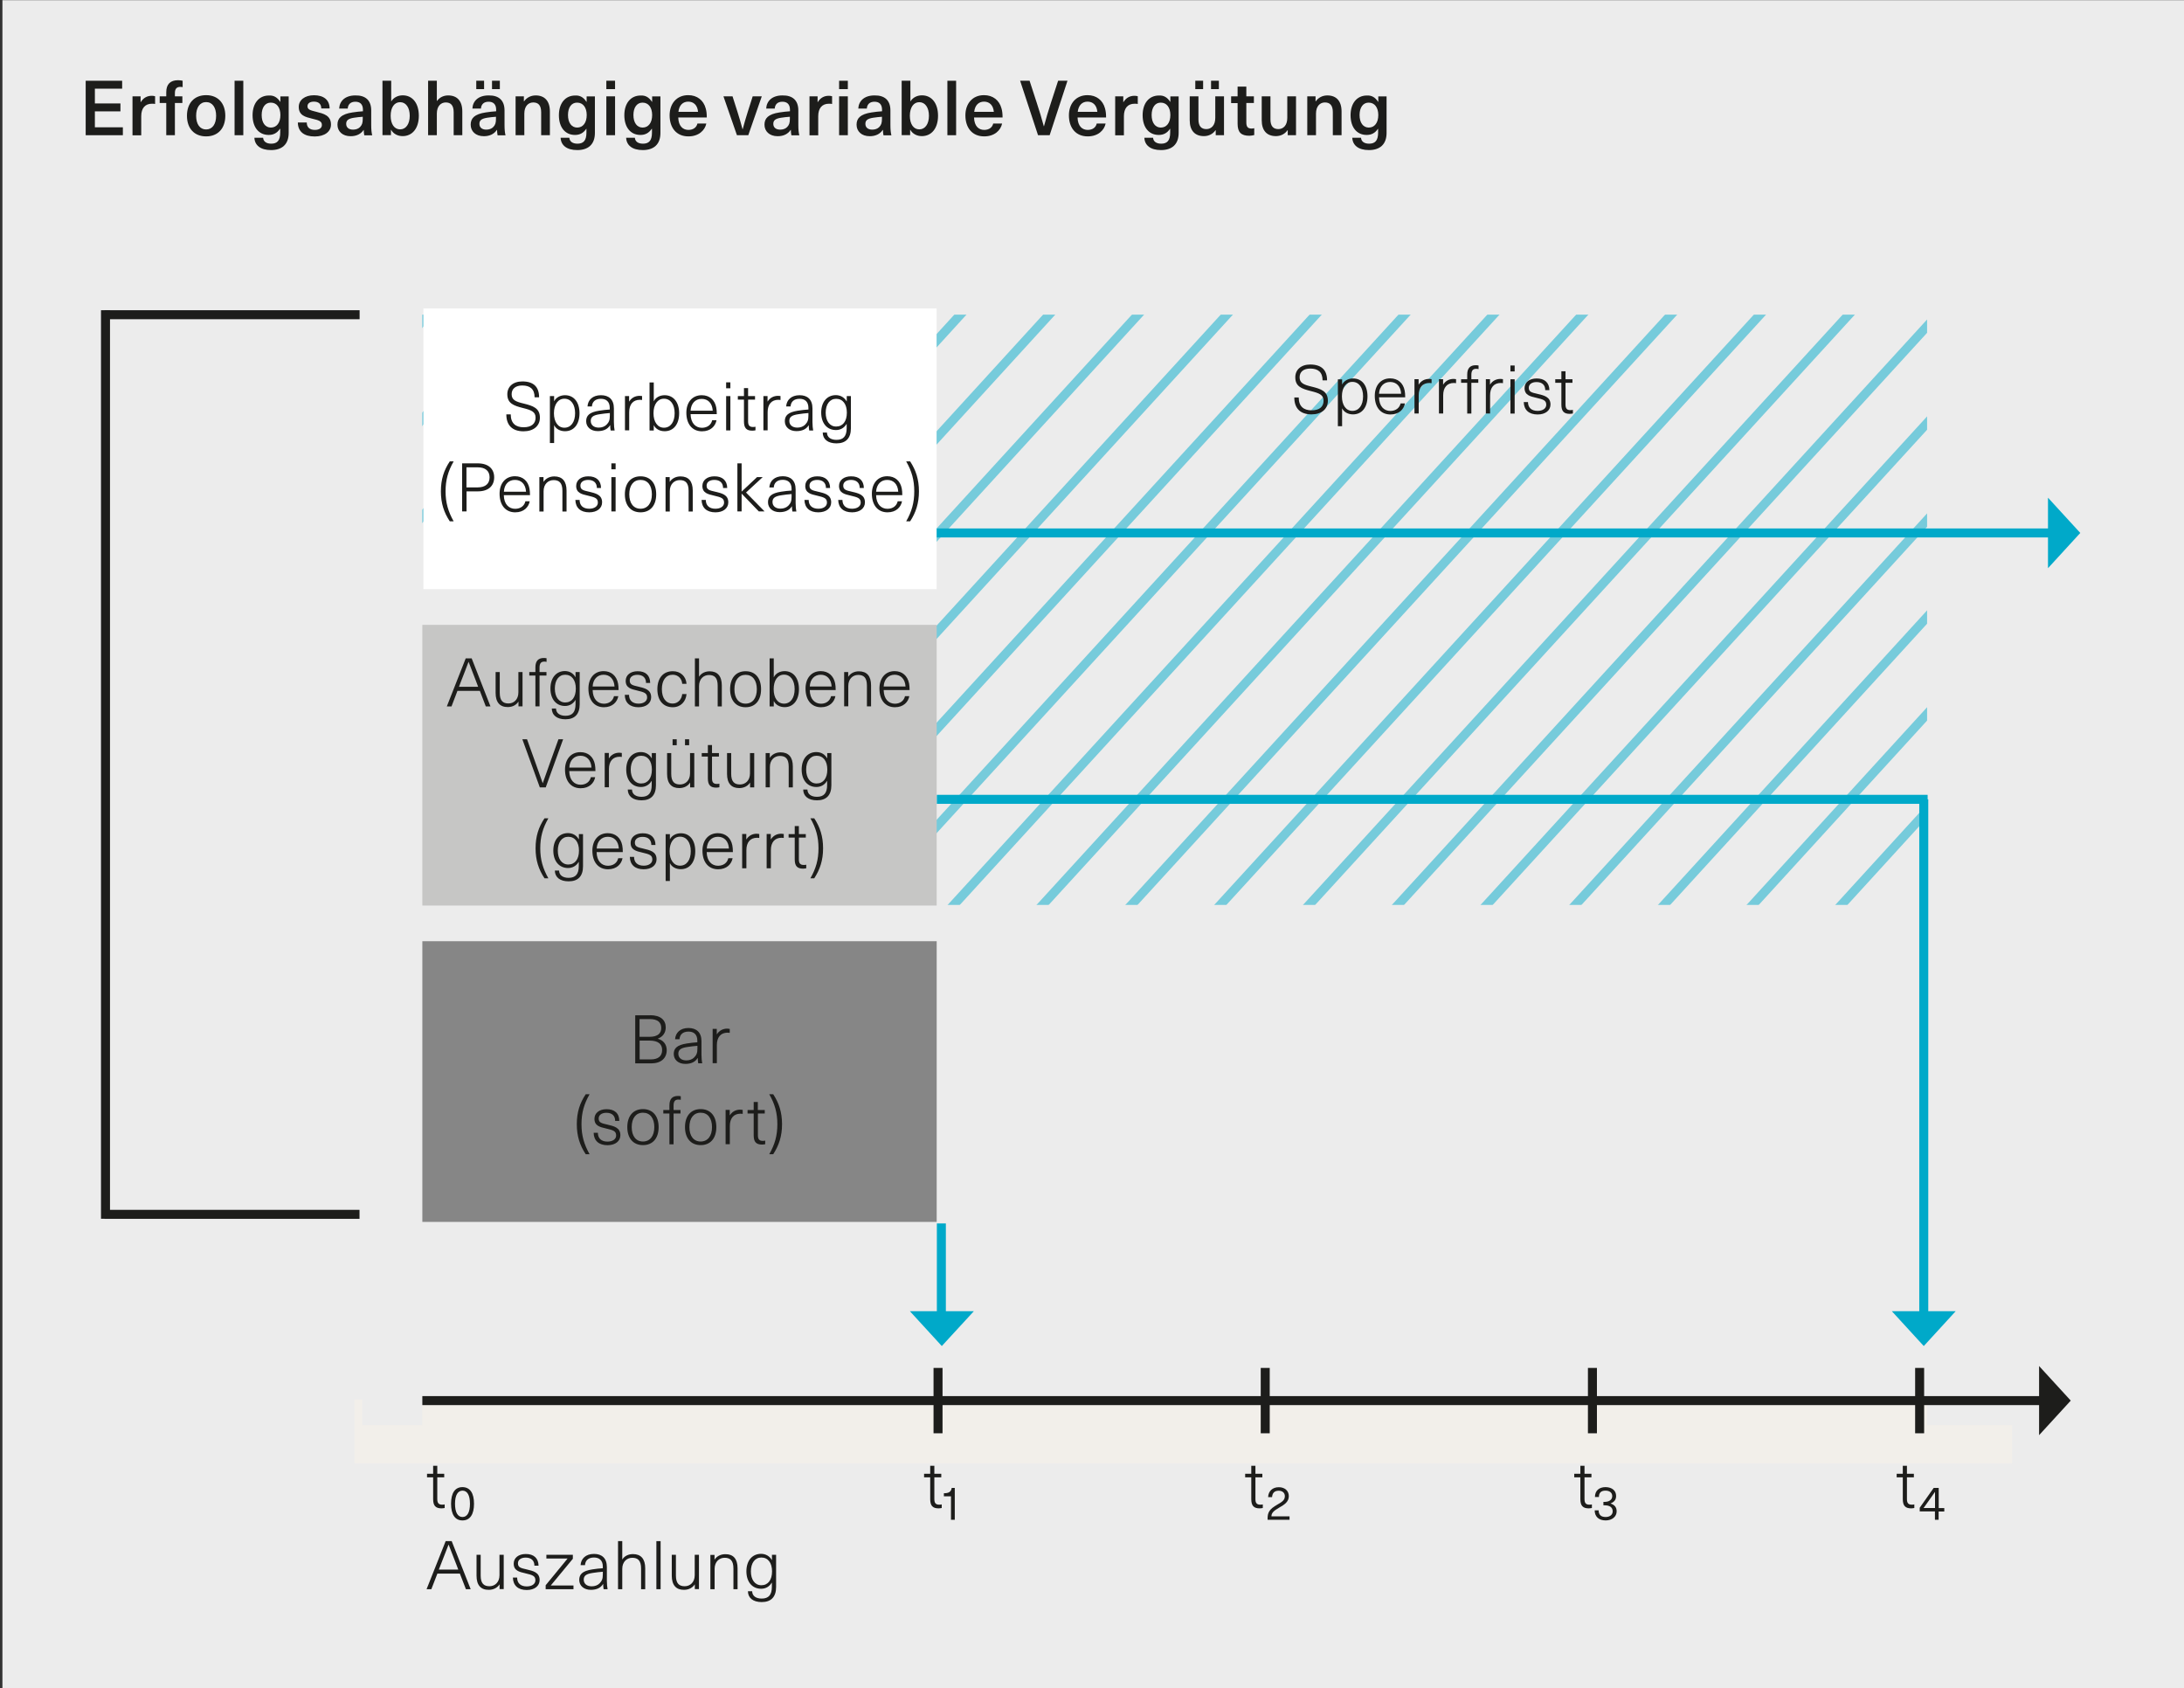 <?xml version="1.0" encoding="utf-8"?>
<!-- Generator: Adobe Illustrator 23.0.0, SVG Export Plug-In . SVG Version: 6.00 Build 0)  -->
<svg version="1.1" id="Ebene_2" xmlns="http://www.w3.org/2000/svg" xmlns:xlink="http://www.w3.org/1999/xlink" x="0px" y="0px"
	 viewBox="0 0 242.63 187.52" style="enable-background:new 0 0 242.63 187.52;" xml:space="preserve">
<rect x="0" y="0" width="242.63" height="187.52" fill="#333333" stroke="none"/>
<style type="text/css">
	.st0{fill:#ECECEC;}
	.st1{opacity:0.5;}
	.st2{clip-path:url(#SVGID_2_);fill:none;stroke:#00A9C9;}
	.st3{clip-path:url(#SVGID_4_);fill:none;stroke:#00A9C9;}
	.st4{clip-path:url(#SVGID_6_);fill:none;stroke:#00A9C9;}
	.st5{clip-path:url(#SVGID_8_);fill:none;stroke:#00A9C9;}
	.st6{clip-path:url(#SVGID_10_);fill:none;stroke:#00A9C9;}
	.st7{clip-path:url(#SVGID_12_);fill:none;stroke:#00A9C9;}
	.st8{clip-path:url(#SVGID_14_);fill:none;stroke:#00A9C9;}
	.st9{clip-path:url(#SVGID_16_);fill:none;stroke:#00A9C9;}
	.st10{clip-path:url(#SVGID_18_);fill:none;stroke:#00A9C9;}
	.st11{clip-path:url(#SVGID_20_);fill:none;stroke:#00A9C9;}
	.st12{clip-path:url(#SVGID_22_);fill:none;stroke:#00A9C9;}
	.st13{clip-path:url(#SVGID_24_);fill:none;stroke:#00A9C9;}
	.st14{clip-path:url(#SVGID_26_);fill:none;stroke:#00A9C9;}
	.st15{clip-path:url(#SVGID_28_);fill:none;stroke:#00A9C9;}
	.st16{clip-path:url(#SVGID_30_);fill:none;stroke:#00A9C9;}
	.st17{clip-path:url(#SVGID_32_);fill:none;stroke:#00A9C9;}
	.st18{clip-path:url(#SVGID_34_);fill:none;stroke:#00A9C9;}
	.st19{clip-path:url(#SVGID_36_);fill:none;stroke:#00A9C9;}
	.st20{clip-path:url(#SVGID_38_);fill:none;stroke:#00A9C9;}
	.st21{clip-path:url(#SVGID_40_);fill:none;stroke:#00A9C9;}
	.st22{clip-path:url(#SVGID_42_);fill:none;stroke:#00A9C9;}
	.st23{clip-path:url(#SVGID_44_);fill:none;stroke:#00A9C9;}
	.st24{clip-path:url(#SVGID_46_);fill:none;stroke:#00A9C9;}
	.st25{clip-path:url(#SVGID_48_);fill:none;stroke:#00A9C9;}
	.st26{clip-path:url(#SVGID_50_);fill:none;stroke:#00A9C9;}
	.st27{clip-path:url(#SVGID_52_);fill:none;stroke:#00A9C9;}
	.st28{clip-path:url(#SVGID_54_);fill:none;stroke:#00A9C9;}
	.st29{clip-path:url(#SVGID_56_);fill:none;stroke:#00A9C9;}
	.st30{clip-path:url(#SVGID_58_);fill:none;stroke:#00A9C9;}
	.st31{fill:none;stroke:#56A7BE;stroke-width:2;}
	.st32{fill:#F2EFEA;}
	.st33{fill:#868686;}
	.st34{fill:#1D1D1B;}
	.st35{fill:#C6C6C5;}
	.st36{fill:none;stroke:#00A9C9;}
	.st37{fill:#00A9C9;}
	.st38{fill:none;stroke:#1D1D1B;}
	.st39{fill:#FFFFFF;}
</style>
<rect x="0.27" y="0.02" class="st0" width="242.36" height="187.5"/>
<g>
	<g class="st1">
		<g>
			<defs>
				<rect id="SVGID_1_" x="39.53" y="28.95" width="13.57" height="14.77"/>
			</defs>
			<clipPath id="SVGID_2_">
				<use xlink:href="#SVGID_1_"  style="overflow:visible;"/>
			</clipPath>
			<line class="st2" x1="51.73" y1="30.28" x2="40.91" y2="42.39"/>
		</g>
	</g>
	<g class="st1">
		<g>
			<defs>
				<rect id="SVGID_3_" x="43.65" y="29.22" width="19.08" height="20.78"/>
			</defs>
			<clipPath id="SVGID_4_">
				<use xlink:href="#SVGID_3_"  style="overflow:visible;"/>
			</clipPath>
			<line class="st3" x1="61.36" y1="30.55" x2="45.02" y2="48.66"/>
		</g>
	</g>
	<g class="st1">
		<g>
			<defs>
				<rect id="SVGID_5_" x="43.84" y="29.75" width="28.27" height="30.8"/>
			</defs>
			<clipPath id="SVGID_6_">
				<use xlink:href="#SVGID_5_"  style="overflow:visible;"/>
			</clipPath>
			<line class="st4" x1="70.74" y1="31.09" x2="45.21" y2="59.22"/>
		</g>
	</g>
	<g class="st1">
		<g>
			<defs>
				<rect id="SVGID_7_" x="89.48" y="30.09" width="2" height="2"/>
			</defs>
			<clipPath id="SVGID_8_">
				<use xlink:href="#SVGID_7_"  style="overflow:visible;"/>
			</clipPath>
			<path class="st5" d="M90.48,31.09"/>
		</g>
	</g>
	<g class="st1">
		<g>
			<defs>
				<rect id="SVGID_9_" x="99.23" y="30.21" width="2" height="2"/>
			</defs>
			<clipPath id="SVGID_10_">
				<use xlink:href="#SVGID_9_"  style="overflow:visible;"/>
			</clipPath>
			<path class="st6" d="M100.23,31.21"/>
		</g>
	</g>
	<g class="st1">
		<g>
			<defs>
				<rect id="SVGID_11_" x="102.05" y="30.04" width="9.28" height="9.84"/>
			</defs>
			<clipPath id="SVGID_12_">
				<use xlink:href="#SVGID_11_"  style="overflow:visible;"/>
			</clipPath>
			<line class="st7" x1="109.95" y1="31.38" x2="103.42" y2="38.54"/>
		</g>
	</g>
	<g class="st1">
		<g>
			<defs>
				<rect id="SVGID_13_" x="101.67" y="30.07" width="19.49" height="21.02"/>
			</defs>
			<clipPath id="SVGID_14_">
				<use xlink:href="#SVGID_13_"  style="overflow:visible;"/>
			</clipPath>
			<line class="st8" x1="119.79" y1="31.41" x2="103.04" y2="49.75"/>
		</g>
	</g>
	<g class="st1">
		<g>
			<defs>
				<rect id="SVGID_15_" x="101.42" y="30.17" width="29.52" height="31.99"/>
			</defs>
			<clipPath id="SVGID_16_">
				<use xlink:href="#SVGID_15_"  style="overflow:visible;"/>
			</clipPath>
			<line class="st9" x1="129.57" y1="31.51" x2="102.79" y2="60.82"/>
		</g>
	</g>
	<g class="st1">
		<g>
			<defs>
				<rect id="SVGID_17_" x="100.72" y="30.22" width="40.04" height="43.49"/>
			</defs>
			<clipPath id="SVGID_18_">
				<use xlink:href="#SVGID_17_"  style="overflow:visible;"/>
			</clipPath>
			<polyline class="st10" points="139.39,31.56 105.17,69.01 103.17,71.2 102.09,72.38 			"/>
		</g>
	</g>
	<g class="st1">
		<g>
			<defs>
				<rect id="SVGID_19_" x="98.91" y="30.28" width="51.68" height="56.21"/>
			</defs>
			<clipPath id="SVGID_20_">
				<use xlink:href="#SVGID_19_"  style="overflow:visible;"/>
			</clipPath>
			<polyline class="st11" points="149.21,31.62 103.29,81.85 100.27,85.15 			"/>
		</g>
	</g>
	<g class="st1">
		<g>
			<defs>
				<rect id="SVGID_21_" x="98.42" y="30.35" width="61.97" height="67.45"/>
			</defs>
			<clipPath id="SVGID_22_">
				<use xlink:href="#SVGID_21_"  style="overflow:visible;"/>
			</clipPath>
			<polyline class="st12" points="159.02,31.69 102.67,93.32 99.79,96.46 			"/>
		</g>
	</g>
	<g class="st1">
		<g>
			<defs>
				<rect id="SVGID_23_" x="102.81" y="30.35" width="67.45" height="73.45"/>
			</defs>
			<clipPath id="SVGID_24_">
				<use xlink:href="#SVGID_23_"  style="overflow:visible;"/>
			</clipPath>
			<line class="st13" x1="168.89" y1="31.69" x2="104.18" y2="102.46"/>
		</g>
	</g>
	<g class="st1">
		<g>
			<defs>
				<rect id="SVGID_25_" x="61.81" y="30.35" width="118.32" height="129.09"/>
			</defs>
			<clipPath id="SVGID_26_">
				<use xlink:href="#SVGID_25_"  style="overflow:visible;"/>
			</clipPath>
			<line class="st14" x1="178.76" y1="31.69" x2="63.18" y2="158.1"/>
		</g>
	</g>
	<g class="st1">
		<g>
			<defs>
				<rect id="SVGID_27_" x="71.68" y="30.35" width="118.32" height="129.09"/>
			</defs>
			<clipPath id="SVGID_28_">
				<use xlink:href="#SVGID_27_"  style="overflow:visible;"/>
			</clipPath>
			<line class="st15" x1="188.63" y1="31.69" x2="73.05" y2="158.1"/>
		</g>
	</g>
	<g class="st1">
		<g>
			<defs>
				<rect id="SVGID_29_" x="81.55" y="30.35" width="118.32" height="129.09"/>
			</defs>
			<clipPath id="SVGID_30_">
				<use xlink:href="#SVGID_29_"  style="overflow:visible;"/>
			</clipPath>
			<line class="st16" x1="198.5" y1="31.69" x2="82.92" y2="158.1"/>
		</g>
	</g>
	<g class="st1">
		<g>
			<defs>
				<rect id="SVGID_31_" x="91.42" y="30.35" width="118.32" height="129.09"/>
			</defs>
			<clipPath id="SVGID_32_">
				<use xlink:href="#SVGID_31_"  style="overflow:visible;"/>
			</clipPath>
			<line class="st17" x1="208.37" y1="31.69" x2="92.78" y2="158.1"/>
		</g>
	</g>
	<g class="st1">
		<g>
			<defs>
				<rect id="SVGID_33_" x="101.29" y="30.35" width="118.32" height="129.09"/>
			</defs>
			<clipPath id="SVGID_34_">
				<use xlink:href="#SVGID_33_"  style="overflow:visible;"/>
			</clipPath>
			<line class="st18" x1="218.24" y1="31.69" x2="102.66" y2="158.1"/>
		</g>
	</g>
	<g class="st1">
		<g>
			<defs>
				<rect id="SVGID_35_" x="111.1" y="40.5" width="109.07" height="118.99"/>
			</defs>
			<clipPath id="SVGID_36_">
				<use xlink:href="#SVGID_35_"  style="overflow:visible;"/>
			</clipPath>
			<line class="st19" x1="218.81" y1="41.83" x2="112.47" y2="158.15"/>
		</g>
	</g>
	<g class="st1">
		<g>
			<defs>
				<rect id="SVGID_37_" x="120.91" y="52.59" width="98.06" height="106.97"/>
			</defs>
			<clipPath id="SVGID_38_">
				<use xlink:href="#SVGID_37_"  style="overflow:visible;"/>
			</clipPath>
			<line class="st20" x1="217.6" y1="53.93" x2="122.28" y2="158.22"/>
		</g>
	</g>
	<g class="st1">
		<g>
			<defs>
				<rect id="SVGID_39_" x="130.71" y="62.68" width="88.87" height="96.95"/>
			</defs>
			<clipPath id="SVGID_40_">
				<use xlink:href="#SVGID_39_"  style="overflow:visible;"/>
			</clipPath>
			<line class="st21" x1="218.22" y1="64.02" x2="132.08" y2="158.29"/>
		</g>
	</g>
	<g class="st1">
		<g>
			<defs>
				<rect id="SVGID_41_" x="140.49" y="76.81" width="76.02" height="82.92"/>
			</defs>
			<clipPath id="SVGID_42_">
				<use xlink:href="#SVGID_41_"  style="overflow:visible;"/>
			</clipPath>
			<line class="st22" x1="215.14" y1="78.15" x2="141.86" y2="158.39"/>
		</g>
	</g>
	<g class="st1">
		<g>
			<defs>
				<rect id="SVGID_43_" x="150.3" y="84.9" width="68.67" height="74.9"/>
			</defs>
			<clipPath id="SVGID_44_">
				<use xlink:href="#SVGID_43_"  style="overflow:visible;"/>
			</clipPath>
			<line class="st23" x1="217.6" y1="86.24" x2="151.67" y2="158.46"/>
		</g>
	</g>
	<g class="st1">
		<g>
			<defs>
				<rect id="SVGID_45_" x="160.07" y="97.03" width="57.65" height="62.87"/>
			</defs>
			<clipPath id="SVGID_46_">
				<use xlink:href="#SVGID_45_"  style="overflow:visible;"/>
			</clipPath>
			<line class="st24" x1="216.35" y1="98.37" x2="161.44" y2="158.57"/>
		</g>
	</g>
	<g class="st1">
		<g>
			<defs>
				<rect id="SVGID_47_" x="44.32" y="90.41" width="2" height="2"/>
			</defs>
			<clipPath id="SVGID_48_">
				<use xlink:href="#SVGID_47_"  style="overflow:visible;"/>
			</clipPath>
			<path class="st25" d="M45.32,91.41"/>
		</g>
	</g>
	<g class="st1">
		<g>
			<defs>
				<rect id="SVGID_49_" x="43.75" y="80.26" width="2" height="2"/>
			</defs>
			<clipPath id="SVGID_50_">
				<use xlink:href="#SVGID_49_"  style="overflow:visible;"/>
			</clipPath>
			<path class="st26" d="M44.75,81.26"/>
		</g>
	</g>
	<g class="st1">
		<g>
			<defs>
				<rect id="SVGID_51_" x="43.08" y="134.85" width="2" height="2"/>
			</defs>
			<clipPath id="SVGID_52_">
				<use xlink:href="#SVGID_51_"  style="overflow:visible;"/>
			</clipPath>
			<path class="st27" d="M44.08,135.86"/>
		</g>
	</g>
	<g class="st1">
		<g>
			<defs>
				<rect id="SVGID_53_" x="43.71" y="144.93" width="2" height="2"/>
			</defs>
			<clipPath id="SVGID_54_">
				<use xlink:href="#SVGID_53_"  style="overflow:visible;"/>
			</clipPath>
			<path class="st28" d="M44.71,145.93"/>
		</g>
	</g>
	<g class="st1">
		<g>
			<defs>
				<rect id="SVGID_55_" x="42.44" y="157.09" width="2" height="2"/>
			</defs>
			<clipPath id="SVGID_56_">
				<use xlink:href="#SVGID_55_"  style="overflow:visible;"/>
			</clipPath>
			<path class="st29" d="M43.44,158.1"/>
		</g>
	</g>
	<g class="st1">
		<g>
			<defs>
				<rect id="SVGID_57_" x="52.31" y="157.09" width="2" height="2"/>
			</defs>
			<clipPath id="SVGID_58_">
				<use xlink:href="#SVGID_57_"  style="overflow:visible;"/>
			</clipPath>
			<path class="st30" d="M53.31,158.1"/>
		</g>
	</g>
</g>
<line class="st31" x1="216.92" y1="108.52" x2="171.19" y2="158.69"/>
<line class="st31" x1="217.51" y1="118.65" x2="180.96" y2="158.8"/>
<line class="st31" x1="218.02" y1="128.87" x2="190.65" y2="159"/>
<line class="st31" x1="216.66" y1="141.12" x2="200.32" y2="159.23"/>
<line class="st31" x1="216.95" y1="151.32" x2="209.81" y2="159.43"/>
<rect x="39.38" y="28.57" class="st0" width="184.15" height="6.38"/>
<rect x="39.38" y="155.46" class="st32" width="184.15" height="7.09"/>
<rect x="40.24" y="30.27" class="st0" width="6.67" height="128.03"/>
<rect x="214.09" y="30.27" class="st0" width="9.92" height="128.03"/>
<rect x="46.76" y="100.52" class="st0" width="170.56" height="55.48"/>
<rect x="46.92" y="104.55" class="st33" width="57.14" height="31.18"/>
<g>
	<path class="st34" d="M72.23,112.77c1.17,0,1.73,0.55,1.73,1.35c0,0.59-0.31,1.04-0.87,1.25v0.02c0.59,0.15,0.98,0.62,0.98,1.26
		c0,0.89-0.63,1.47-1.72,1.47h-1.78v-5.34H72.23z M71.06,115.17h1.1c0.94,0,1.3-0.41,1.3-0.98c0-0.62-0.38-0.99-1.28-0.99h-1.13
		V115.17z M71.06,117.68h1.23c0.84,0,1.27-0.37,1.27-1.05c0-0.63-0.41-1.04-1.4-1.04h-1.1V117.68z"/>
	<path class="st34" d="M77.93,115.66v1.51c0,0.39,0.04,0.72,0.08,0.94h-0.44c-0.04-0.18-0.05-0.41-0.05-0.58h-0.02
		c-0.25,0.41-0.69,0.65-1.36,0.65c-0.78,0-1.29-0.46-1.29-1.1c0-0.62,0.35-1,1.45-1.17c0.35-0.06,0.83-0.11,1.17-0.13v-0.18
		c0-0.71-0.41-1.01-0.98-1.01c-0.65,0-0.97,0.35-1,0.85h-0.49c0.04-0.71,0.56-1.25,1.49-1.25C77.36,114.2,77.93,114.66,77.93,115.66
		z M77.48,116.17c-0.32,0.02-0.79,0.08-1.11,0.13c-0.77,0.11-1.01,0.33-1.01,0.75c0,0.44,0.33,0.74,0.89,0.74
		c0.35,0,0.67-0.12,0.88-0.34c0.25-0.27,0.35-0.48,0.35-0.99V116.17z"/>
	<path class="st34" d="M81.07,114.29v0.44c-0.06-0.01-0.16-0.02-0.24-0.02c-0.76,0-1.19,0.5-1.19,1.38v2.01h-0.47v-3.81h0.46v0.6
		h0.01c0.26-0.41,0.66-0.63,1.16-0.63C80.89,114.27,80.99,114.28,81.07,114.29z"/>
</g>
<g>
	<path class="st34" d="M65.5,121.55c-0.62,1.08-0.9,2.07-0.9,3.33c0,1.26,0.29,2.25,0.9,3.33h-0.43c-0.65-0.98-0.99-2-0.99-3.33
		c0-1.34,0.34-2.36,0.99-3.33H65.5z"/>
	<path class="st34" d="M68.8,124.51h-0.46c0-0.58-0.36-0.9-0.97-0.9c-0.53,0-0.86,0.25-0.86,0.63c0,0.46,0.3,0.53,0.96,0.68
		c0.71,0.17,1.45,0.32,1.45,1.18c0,0.66-0.56,1.11-1.43,1.11c-0.96,0-1.52-0.5-1.54-1.38h0.47c0,0.62,0.39,0.98,1.07,0.98
		c0.57,0,0.96-0.27,0.96-0.68c0-0.5-0.33-0.59-1.13-0.78c-0.64-0.15-1.28-0.28-1.28-1.07c0-0.65,0.55-1.07,1.33-1.07
		C68.27,123.2,68.8,123.67,68.8,124.51z"/>
	<path class="st34" d="M73.17,125.2c0,1.25-0.66,2-1.74,2s-1.74-0.76-1.74-2s0.66-2,1.74-2S73.17,123.96,73.17,125.2z M70.18,125.2
		c0,0.99,0.47,1.6,1.25,1.6s1.26-0.61,1.26-1.6c0-0.99-0.47-1.6-1.26-1.6S70.18,124.21,70.18,125.2z"/>
	<path class="st34" d="M74.83,122.81v0.49h0.77v0.39h-0.77v3.42h-0.46v-3.42h-0.68v-0.39h0.68v-0.53c0-0.7,0.33-1.03,0.94-1.03
		c0.11,0,0.23,0.01,0.32,0.03v0.4c-0.05-0.01-0.15-0.03-0.24-0.03C75.01,122.13,74.83,122.32,74.83,122.81z"/>
	<path class="st34" d="M79.58,125.2c0,1.25-0.66,2-1.74,2s-1.74-0.76-1.74-2s0.66-2,1.74-2S79.58,123.96,79.58,125.2z M76.59,125.2
		c0,0.99,0.47,1.6,1.25,1.6s1.26-0.61,1.26-1.6c0-0.99-0.47-1.6-1.26-1.6S76.59,124.21,76.59,125.2z"/>
	<path class="st34" d="M82.51,123.29v0.44c-0.06-0.01-0.16-0.02-0.24-0.02c-0.76,0-1.19,0.5-1.19,1.38v2.01h-0.47v-3.81h0.46v0.6
		h0.01c0.26-0.41,0.66-0.63,1.16-0.63C82.33,123.27,82.43,123.28,82.51,123.29z"/>
	<path class="st34" d="M85.01,126.7v0.4c-0.1,0.02-0.23,0.04-0.35,0.04c-0.65,0-0.93-0.29-0.93-1.03v-2.42h-0.68v-0.39h0.68v-0.89
		h0.46v0.89h0.77v0.39H84.2v2.41c0,0.45,0.15,0.63,0.55,0.63C84.85,126.73,84.95,126.71,85.01,126.7z"/>
	<path class="st34" d="M85.9,121.55c0.64,0.98,0.98,2,0.98,3.33c0,1.34-0.35,2.36-0.98,3.33h-0.44c0.62-1.08,0.9-2.07,0.9-3.33
		c0-1.26-0.28-2.25-0.9-3.33H85.9z"/>
</g>
<rect x="46.92" y="69.41" class="st35" width="57.14" height="31.18"/>
<g>
	<path class="st34" d="M50.82,76.74l-0.66,1.73h-0.52l2.1-5.34h0.66l2.09,5.34h-0.52l-0.66-1.73H50.82z M52.91,75.73
		c-0.29-0.76-0.56-1.45-0.85-2.21h-0.01c-0.29,0.77-0.55,1.46-0.85,2.21l-0.21,0.56h2.13L52.91,75.73z"/>
	<path class="st34" d="M55.06,76.97v-2.32h0.46v2.3c0,0.9,0.36,1.19,0.97,1.19c0.59,0,1.1-0.43,1.1-1.23v-2.26h0.46v3.81h-0.45
		v-0.52h-0.01c-0.22,0.36-0.65,0.6-1.17,0.6C55.54,78.55,55.06,78.02,55.06,76.97z"/>
	<path class="st34" d="M59.94,74.16v0.49h0.77v0.39h-0.77v3.42h-0.46v-3.42h-0.68v-0.39h0.68v-0.53c0-0.7,0.33-1.03,0.93-1.03
		c0.11,0,0.23,0.01,0.31,0.03v0.4c-0.05-0.01-0.15-0.03-0.24-0.03C60.12,73.49,59.94,73.67,59.94,74.16z"/>
	<path class="st34" d="M63.93,75.22h0.01v-0.57h0.46v3.58c0,1.1-0.55,1.67-1.58,1.67c-0.94,0-1.51-0.45-1.52-1.2h0.47
		c0.01,0.52,0.42,0.81,1.05,0.81c0.77,0,1.12-0.41,1.12-1.31v-0.45h-0.01c-0.25,0.43-0.67,0.67-1.16,0.67
		c-0.99,0-1.62-0.77-1.62-1.94s0.63-1.94,1.62-1.94C63.27,74.55,63.68,74.78,63.93,75.22z M61.64,76.49c0,0.93,0.45,1.54,1.15,1.54
		c0.74,0,1.18-0.58,1.18-1.54c0-0.95-0.45-1.54-1.18-1.54C62.08,74.95,61.64,75.56,61.64,76.49z"/>
	<path class="st34" d="M68.21,77.33h0.48c-0.12,0.65-0.65,1.23-1.6,1.23c-1.08,0-1.72-0.81-1.72-2.07c0-1.13,0.63-1.94,1.69-1.94
		c0.85,0,1.43,0.52,1.6,1.36c0.04,0.2,0.06,0.46,0.06,0.74h-2.88c0.02,1.01,0.56,1.52,1.26,1.52C67.7,78.16,68.1,77.82,68.21,77.33z
		 M65.84,76.26h2.43c-0.05-0.85-0.54-1.31-1.21-1.31C66.37,74.95,65.88,75.45,65.84,76.26z"/>
	<path class="st34" d="M72.23,75.86h-0.46c0-0.58-0.36-0.9-0.96-0.9c-0.52,0-0.85,0.25-0.85,0.63c0,0.46,0.3,0.53,0.95,0.68
		c0.71,0.17,1.43,0.32,1.43,1.18c0,0.66-0.55,1.11-1.41,1.11c-0.95,0-1.51-0.5-1.52-1.38h0.47c0,0.62,0.39,0.98,1.06,0.98
		c0.56,0,0.95-0.27,0.95-0.68c0-0.5-0.33-0.59-1.12-0.78c-0.63-0.15-1.26-0.28-1.26-1.07c0-0.65,0.54-1.07,1.32-1.07
		C71.71,74.55,72.23,75.02,72.23,75.86z"/>
	<path class="st34" d="M76.27,75.96h-0.48c-0.04-0.59-0.47-1.01-1.05-1.01c-0.76,0-1.21,0.61-1.21,1.6c0,1,0.45,1.6,1.21,1.6
		c0.58,0,1-0.48,1.05-1.05h0.48c-0.07,0.83-0.65,1.46-1.53,1.46c-1.06,0-1.71-0.76-1.71-2s0.65-2,1.71-2
		C75.6,74.55,76.21,75.13,76.27,75.96z"/>
	<path class="st34" d="M77.67,75.16c0.26-0.41,0.71-0.59,1.17-0.59c0.87,0,1.35,0.53,1.35,1.58v2.32h-0.46v-2.3
		c0-0.9-0.36-1.19-0.97-1.19c-0.59,0-1.1,0.43-1.1,1.23v2.26H77.2v-5.34h0.46v2.04H77.67z"/>
	<path class="st34" d="M84.55,76.56c0,1.25-0.65,2-1.72,2s-1.72-0.76-1.72-2s0.65-2,1.72-2S84.55,75.31,84.55,76.56z M81.59,76.56
		c0,0.99,0.46,1.6,1.24,1.6s1.25-0.61,1.25-1.6c0-0.99-0.47-1.6-1.25-1.6S81.59,75.57,81.59,76.56z"/>
	<path class="st34" d="M85.98,75.21c0.19-0.4,0.65-0.66,1.19-0.66c0.97,0,1.59,0.78,1.59,2c0,1.22-0.62,2-1.59,2
		c-0.54,0-1-0.26-1.19-0.66h-0.02v0.58h-0.46v-5.34h0.46v2.09H85.98z M85.95,76.55c0,0.98,0.45,1.61,1.15,1.61
		c0.72,0,1.18-0.63,1.18-1.61c0-0.98-0.46-1.61-1.18-1.61C86.4,74.94,85.95,75.57,85.95,76.55z"/>
	<path class="st34" d="M92.33,77.33h0.48c-0.12,0.65-0.65,1.23-1.6,1.23c-1.08,0-1.72-0.81-1.72-2.07c0-1.13,0.63-1.94,1.69-1.94
		c0.85,0,1.43,0.52,1.6,1.36c0.04,0.2,0.06,0.46,0.06,0.74h-2.88c0.02,1.01,0.56,1.52,1.26,1.52
		C91.82,78.16,92.21,77.82,92.33,77.33z M89.96,76.26h2.43c-0.05-0.85-0.54-1.31-1.21-1.31C90.48,74.95,90,75.45,89.96,76.26z"/>
	<path class="st34" d="M96.77,76.14v2.32h-0.46v-2.3c0-0.9-0.36-1.19-0.97-1.19c-0.59,0-1.1,0.43-1.1,1.23v2.26h-0.46v-3.81h0.45
		v0.52h0.01c0.23-0.36,0.65-0.6,1.17-0.6C96.3,74.57,96.77,75.09,96.77,76.14z"/>
	<path class="st34" d="M100.54,77.33h0.48c-0.12,0.65-0.65,1.23-1.6,1.23c-1.08,0-1.72-0.81-1.72-2.07c0-1.13,0.63-1.94,1.69-1.94
		c0.85,0,1.43,0.52,1.6,1.36c0.04,0.2,0.06,0.46,0.06,0.74h-2.88c0.02,1.01,0.56,1.52,1.26,1.52
		C100.03,78.16,100.43,77.82,100.54,77.33z M98.17,76.26h2.43c-0.05-0.85-0.54-1.31-1.21-1.31C98.7,74.95,98.21,75.45,98.17,76.26z"
		/>
</g>
<g>
	<path class="st34" d="M59.97,87.46l-1.94-5.34h0.52l0.91,2.53l0.83,2.34h0.01c0.28-0.78,0.55-1.56,0.83-2.34l0.91-2.53h0.52
		l-1.93,5.34H59.97z"/>
	<path class="st34" d="M65.64,86.33h0.48c-0.12,0.65-0.65,1.23-1.61,1.23c-1.09,0-1.74-0.81-1.74-2.07c0-1.13,0.64-1.94,1.71-1.94
		c0.86,0,1.45,0.52,1.61,1.36c0.04,0.2,0.06,0.46,0.06,0.74h-2.91c0.02,1.01,0.56,1.52,1.27,1.52
		C65.13,87.16,65.53,86.82,65.64,86.33z M63.25,85.26h2.46c-0.05-0.85-0.54-1.31-1.22-1.31C63.78,83.95,63.29,84.45,63.25,85.26z"/>
	<path class="st34" d="M69.08,83.64v0.44c-0.06-0.01-0.16-0.02-0.24-0.02c-0.76,0-1.19,0.5-1.19,1.38v2.01h-0.47v-3.81h0.46v0.6
		h0.01c0.26-0.41,0.66-0.63,1.16-0.63C68.91,83.62,69.01,83.63,69.08,83.64z"/>
	<path class="st34" d="M72.39,84.22h0.02v-0.57h0.46v3.58c0,1.1-0.55,1.67-1.6,1.67c-0.95,0-1.52-0.45-1.53-1.2h0.47
		c0.01,0.52,0.42,0.81,1.06,0.81c0.77,0,1.13-0.41,1.13-1.31v-0.45h-0.02c-0.25,0.43-0.68,0.67-1.17,0.67c-1,0-1.64-0.77-1.64-1.94
		s0.64-1.94,1.64-1.94C71.72,83.55,72.14,83.78,72.39,84.22z M70.07,85.49c0,0.93,0.45,1.54,1.16,1.54c0.74,0,1.19-0.58,1.19-1.54
		c0-0.95-0.45-1.54-1.19-1.54C70.52,83.95,70.07,84.56,70.07,85.49z"/>
	<path class="st34" d="M74.11,85.97v-2.32h0.46v2.3c0,0.9,0.37,1.19,0.98,1.19c0.59,0,1.11-0.43,1.11-1.23v-2.26h0.47v3.81h-0.46
		v-0.52h-0.01c-0.23,0.36-0.66,0.6-1.19,0.6C74.6,87.55,74.11,87.02,74.11,85.97z M74.72,82.78v-0.66h0.46v0.66H74.72z M76.1,82.78
		v-0.66h0.46v0.66H76.1z"/>
	<path class="st34" d="M79.92,87.05v0.4c-0.1,0.02-0.23,0.04-0.35,0.04c-0.65,0-0.93-0.29-0.93-1.03v-2.42h-0.68v-0.39h0.68v-0.89
		h0.46v0.89h0.77v0.39h-0.77v2.41c0,0.45,0.15,0.63,0.55,0.63C79.76,87.08,79.86,87.07,79.92,87.05z"/>
	<path class="st34" d="M80.77,85.97v-2.32h0.46v2.3c0,0.9,0.37,1.19,0.98,1.19c0.59,0,1.11-0.43,1.11-1.23v-2.26h0.47v3.81h-0.46
		v-0.52h-0.01c-0.23,0.36-0.66,0.6-1.19,0.6C81.26,87.55,80.77,87.02,80.77,85.97z"/>
	<path class="st34" d="M88.08,85.14v2.32h-0.46v-2.3c0-0.9-0.37-1.19-0.98-1.19c-0.59,0-1.11,0.43-1.11,1.23v2.26h-0.47v-3.81h0.46
		v0.52h0.01c0.23-0.36,0.66-0.6,1.19-0.6C87.6,83.57,88.08,84.09,88.08,85.14z"/>
	<path class="st34" d="M91.88,84.22h0.02v-0.57h0.46v3.58c0,1.1-0.55,1.67-1.6,1.67c-0.95,0-1.52-0.45-1.53-1.2h0.47
		c0.01,0.52,0.42,0.81,1.06,0.81c0.77,0,1.13-0.41,1.13-1.31v-0.45h-0.02c-0.25,0.43-0.68,0.67-1.17,0.67c-1,0-1.64-0.77-1.64-1.94
		s0.64-1.94,1.64-1.94C91.22,83.55,91.63,83.78,91.88,84.22z M89.56,85.49c0,0.93,0.45,1.54,1.16,1.54c0.74,0,1.19-0.58,1.19-1.54
		c0-0.95-0.45-1.54-1.19-1.54C90.01,83.95,89.56,84.56,89.56,85.49z"/>
</g>
<g>
	<path class="st34" d="M60.92,90.9c-0.62,1.08-0.9,2.07-0.9,3.33c0,1.26,0.29,2.25,0.9,3.33h-0.43c-0.65-0.98-0.99-2-0.99-3.33
		c0-1.34,0.34-2.36,0.99-3.33H60.92z"/>
	<path class="st34" d="M64.29,93.22h0.02v-0.57h0.46v3.58c0,1.1-0.55,1.67-1.6,1.67c-0.95,0-1.52-0.45-1.53-1.2h0.47
		c0.01,0.52,0.42,0.81,1.06,0.81c0.77,0,1.13-0.41,1.13-1.31v-0.45h-0.02c-0.25,0.43-0.68,0.67-1.17,0.67c-1,0-1.64-0.77-1.64-1.94
		s0.64-1.94,1.64-1.94C63.62,92.55,64.04,92.78,64.29,93.22z M61.97,94.49c0,0.93,0.45,1.54,1.16,1.54c0.74,0,1.19-0.58,1.19-1.54
		c0-0.95-0.45-1.54-1.19-1.54C62.42,92.95,61.97,93.56,61.97,94.49z"/>
	<path class="st34" d="M68.68,95.33h0.48c-0.12,0.65-0.65,1.23-1.61,1.23c-1.09,0-1.74-0.81-1.74-2.07c0-1.13,0.64-1.94,1.71-1.94
		c0.86,0,1.45,0.52,1.61,1.36c0.04,0.2,0.06,0.46,0.06,0.74h-2.91c0.02,1.01,0.56,1.52,1.27,1.52
		C68.17,96.16,68.57,95.82,68.68,95.33z M66.29,94.26h2.46c-0.05-0.85-0.54-1.31-1.22-1.31C66.82,92.95,66.33,93.45,66.29,94.26z"/>
	<path class="st34" d="M72.82,93.86h-0.46c0-0.58-0.36-0.9-0.97-0.9c-0.53,0-0.86,0.25-0.86,0.63c0,0.46,0.3,0.53,0.96,0.68
		c0.71,0.17,1.45,0.32,1.45,1.18c0,0.66-0.56,1.11-1.43,1.11c-0.96,0-1.52-0.5-1.54-1.38h0.47c0,0.62,0.39,0.98,1.07,0.98
		c0.57,0,0.96-0.27,0.96-0.68c0-0.5-0.33-0.59-1.13-0.78c-0.64-0.15-1.28-0.28-1.28-1.07c0-0.65,0.55-1.07,1.33-1.07
		C72.29,92.55,72.81,93.02,72.82,93.86z"/>
	<path class="st34" d="M77.24,94.55c0,1.22-0.62,2-1.61,2c-0.55,0-1.01-0.26-1.2-0.66h-0.01v1.97h-0.47v-5.2h0.47v0.56h0.01
		c0.2-0.39,0.65-0.66,1.2-0.66C76.62,92.55,77.24,93.33,77.24,94.55z M74.39,94.55c0,0.98,0.46,1.61,1.16,1.61
		c0.73,0,1.19-0.63,1.19-1.61c0-0.98-0.47-1.61-1.19-1.61C74.85,92.94,74.39,93.57,74.39,94.55z"/>
	<path class="st34" d="M80.91,95.33h0.48c-0.12,0.65-0.65,1.23-1.61,1.23c-1.09,0-1.74-0.81-1.74-2.07c0-1.13,0.64-1.94,1.71-1.94
		c0.86,0,1.45,0.52,1.61,1.36c0.04,0.2,0.06,0.46,0.06,0.74h-2.91c0.02,1.01,0.56,1.52,1.27,1.52C80.4,96.16,80.8,95.82,80.91,95.33
		z M78.52,94.26h2.46c-0.05-0.85-0.54-1.31-1.22-1.31C79.05,92.95,78.56,93.45,78.52,94.26z"/>
	<path class="st34" d="M84.35,92.64v0.44c-0.06-0.01-0.16-0.02-0.24-0.02c-0.76,0-1.19,0.5-1.19,1.38v2.01h-0.47v-3.81h0.46v0.6
		h0.01c0.26-0.41,0.66-0.63,1.16-0.63C84.17,92.62,84.27,92.63,84.35,92.64z"/>
	<path class="st34" d="M87.07,92.64v0.44c-0.06-0.01-0.16-0.02-0.24-0.02c-0.76,0-1.19,0.5-1.19,1.38v2.01h-0.47v-3.81h0.46v0.6
		h0.01c0.26-0.41,0.66-0.63,1.16-0.63C86.9,92.62,86.99,92.63,87.07,92.64z"/>
	<path class="st34" d="M89.57,96.05v0.4c-0.1,0.02-0.23,0.04-0.35,0.04c-0.65,0-0.93-0.29-0.93-1.03v-2.42h-0.68v-0.39h0.68v-0.89
		h0.46v0.89h0.77v0.39h-0.77v2.41c0,0.45,0.15,0.63,0.55,0.63C89.41,96.08,89.51,96.07,89.57,96.05z"/>
	<path class="st34" d="M90.46,90.9c0.64,0.98,0.98,2,0.98,3.33c0,1.34-0.35,2.36-0.98,3.33h-0.43c0.62-1.08,0.9-2.07,0.9-3.33
		c0-1.26-0.28-2.25-0.9-3.33H90.46z"/>
</g>
<g>
	<path class="st34" d="M49.4,167.11v0.4c-0.1,0.02-0.23,0.04-0.35,0.04c-0.65,0-0.93-0.29-0.93-1.03v-2.42h-0.68v-0.39h0.68v-0.89
		h0.46v0.89h0.77v0.39h-0.77v2.41c0,0.45,0.15,0.63,0.55,0.63C49.23,167.14,49.34,167.13,49.4,167.11z"/>
	<path class="st34" d="M52.66,167.04c0,1.19-0.45,1.85-1.28,1.85c-0.83,0-1.27-0.66-1.27-1.85c0-1.2,0.44-1.85,1.27-1.85
		C52.21,165.2,52.66,165.84,52.66,167.04z M50.55,167.04c0,0.95,0.3,1.47,0.83,1.47c0.53,0,0.83-0.52,0.83-1.47
		c0-0.95-0.3-1.46-0.83-1.46C50.85,165.59,50.55,166.1,50.55,167.04z"/>
</g>
<g>
	<path class="st34" d="M104.62,167.11v0.4c-0.1,0.02-0.23,0.04-0.35,0.04c-0.65,0-0.93-0.29-0.93-1.03v-2.42h-0.68v-0.39h0.68v-0.89
		h0.46v0.89h0.77v0.39h-0.77v2.41c0,0.45,0.15,0.63,0.55,0.63C104.45,167.14,104.56,167.13,104.62,167.11z"/>
	<path class="st34" d="M105.65,168.82v-2.61h-0.79v-0.34c0.56,0,0.8-0.16,0.87-0.59h0.34v3.54H105.65z"/>
</g>
<g>
	<path class="st34" d="M140.29,167.11v0.4c-0.1,0.02-0.23,0.04-0.35,0.04c-0.65,0-0.93-0.29-0.93-1.03v-2.42h-0.68v-0.39h0.68v-0.89
		h0.46v0.89h0.77v0.39h-0.77v2.41c0,0.45,0.15,0.63,0.55,0.63C140.12,167.14,140.23,167.13,140.29,167.11z"/>
	<path class="st34" d="M143.18,166.19c0,0.62-0.46,0.93-1.04,1.26c-0.72,0.41-0.89,0.65-0.89,0.99h2.01v0.38h-2.43
		c-0.01-0.04-0.01-0.08-0.01-0.11c0-0.68,0.17-1.06,1.09-1.58c0.53-0.3,0.83-0.5,0.83-0.94c0-0.35-0.26-0.6-0.68-0.6
		c-0.49,0-0.71,0.27-0.74,0.71h-0.44c0.03-0.68,0.5-1.1,1.19-1.1C142.73,165.2,143.18,165.6,143.18,166.19z"/>
</g>
<g>
	<path class="st34" d="M176.85,167.11v0.4c-0.1,0.02-0.23,0.04-0.35,0.04c-0.65,0-0.93-0.29-0.93-1.03v-2.42h-0.68v-0.39h0.68v-0.89
		h0.46v0.89h0.77v0.39h-0.77v2.41c0,0.45,0.15,0.63,0.55,0.63C176.69,167.14,176.79,167.13,176.85,167.11z"/>
	<path class="st34" d="M179.54,166.17c0,0.41-0.19,0.66-0.61,0.83v0.01c0.47,0.17,0.67,0.43,0.67,0.88c0,0.58-0.51,1-1.22,1
		c-0.77,0-1.22-0.43-1.22-1.12h0.44c0,0.5,0.27,0.74,0.78,0.74c0.47,0,0.78-0.25,0.78-0.63c0-0.44-0.32-0.67-0.9-0.67h-0.13v-0.38
		h0.13c0.52,0,0.85-0.24,0.85-0.64c0-0.38-0.29-0.61-0.75-0.61c-0.47,0-0.73,0.22-0.73,0.71h-0.44c0-0.7,0.46-1.1,1.18-1.1
		C179.1,165.2,179.54,165.59,179.54,166.17z"/>
</g>
<g>
	<path class="st34" d="M212.67,167.11v0.4c-0.1,0.02-0.23,0.04-0.35,0.04c-0.65,0-0.93-0.29-0.93-1.03v-2.42h-0.68v-0.39h0.68v-0.89
		h0.46v0.89h0.77v0.39h-0.77v2.41c0,0.45,0.15,0.63,0.55,0.63C212.5,167.14,212.61,167.13,212.67,167.11z"/>
	<path class="st34" d="M215.37,167.89v0.93h-0.41v-0.93h-1.69v-0.41l1.55-2.2h0.56v2.24h0.62v0.38H215.37z M214.97,167.51v-0.49
		v-1.29h-0.01c-0.28,0.4-0.56,0.79-0.84,1.19l-0.42,0.59H214.97z"/>
</g>
<g>
	<path class="st34" d="M48.59,174.8l-0.67,1.73h-0.53l2.12-5.34h0.67l2.11,5.34h-0.53l-0.67-1.73H48.59z M50.7,173.79
		c-0.29-0.76-0.56-1.45-0.86-2.21h-0.01c-0.29,0.77-0.56,1.46-0.86,2.21l-0.22,0.56h2.16L50.7,173.79z"/>
	<path class="st34" d="M52.94,175.03v-2.32h0.46v2.3c0,0.9,0.37,1.19,0.98,1.19c0.59,0,1.11-0.43,1.11-1.23v-2.26h0.47v3.81H55.5
		v-0.52h-0.01c-0.23,0.36-0.66,0.6-1.19,0.6C53.42,176.61,52.94,176.08,52.94,175.03z"/>
	<path class="st34" d="M59.83,173.92h-0.46c0-0.58-0.36-0.9-0.97-0.9c-0.53,0-0.86,0.25-0.86,0.63c0,0.46,0.3,0.53,0.96,0.68
		c0.71,0.17,1.45,0.32,1.45,1.18c0,0.66-0.56,1.11-1.43,1.11c-0.96,0-1.52-0.5-1.54-1.38h0.47c0,0.62,0.39,0.98,1.07,0.98
		c0.57,0,0.96-0.27,0.96-0.68c0-0.5-0.33-0.59-1.13-0.78c-0.64-0.15-1.28-0.28-1.28-1.07c0-0.65,0.55-1.07,1.33-1.07
		C59.3,172.61,59.82,173.09,59.83,173.92z"/>
	<path class="st34" d="M61.2,176.1v0.02h2.51v0.41h-3.09v-0.44l2.43-2.96v-0.01H60.7v-0.41h2.94v0.44L61.2,176.1z"/>
	<path class="st34" d="M67.42,174.08v1.51c0,0.39,0.04,0.72,0.08,0.94h-0.44c-0.04-0.18-0.05-0.41-0.05-0.58H67
		c-0.25,0.41-0.69,0.65-1.36,0.65c-0.78,0-1.29-0.46-1.29-1.1c0-0.62,0.35-1,1.45-1.17c0.35-0.06,0.83-0.11,1.17-0.13v-0.18
		c0-0.71-0.41-1.01-0.98-1.01c-0.65,0-0.97,0.35-1,0.85h-0.49c0.04-0.71,0.56-1.25,1.49-1.25
		C66.85,172.61,67.42,173.07,67.42,174.08z M66.97,174.59c-0.32,0.02-0.79,0.08-1.11,0.13c-0.77,0.11-1.01,0.33-1.01,0.75
		c0,0.44,0.33,0.74,0.89,0.74c0.35,0,0.67-0.12,0.88-0.34c0.25-0.27,0.35-0.48,0.35-0.99V174.59z"/>
	<path class="st34" d="M69.14,173.22c0.26-0.41,0.71-0.59,1.18-0.59c0.88,0,1.36,0.53,1.36,1.58v2.32h-0.46v-2.3
		c0-0.9-0.37-1.19-0.98-1.19c-0.59,0-1.11,0.43-1.11,1.23v2.26h-0.47v-5.34h0.47v2.04H69.14z"/>
	<path class="st34" d="M72.92,176.53v-5.34h0.47v5.34H72.92z"/>
	<path class="st34" d="M74.63,175.03v-2.32h0.46v2.3c0,0.9,0.37,1.19,0.98,1.19c0.59,0,1.11-0.43,1.11-1.23v-2.26h0.47v3.81h-0.46
		v-0.52h-0.01c-0.23,0.36-0.66,0.6-1.19,0.6C75.12,176.61,74.63,176.08,74.63,175.03z"/>
	<path class="st34" d="M81.94,174.21v2.32h-0.46v-2.3c0-0.9-0.37-1.19-0.98-1.19c-0.59,0-1.11,0.43-1.11,1.23v2.26h-0.47v-3.81h0.46
		v0.52h0.01c0.23-0.36,0.66-0.6,1.19-0.6C81.46,172.63,81.94,173.15,81.94,174.21z"/>
	<path class="st34" d="M85.74,173.28h0.02v-0.57h0.46v3.58c0,1.1-0.56,1.67-1.6,1.67c-0.95,0-1.52-0.45-1.53-1.2h0.47
		c0.01,0.52,0.42,0.81,1.06,0.81c0.77,0,1.13-0.41,1.13-1.31v-0.45h-0.02c-0.25,0.43-0.67,0.67-1.17,0.67c-1,0-1.64-0.77-1.64-1.94
		s0.64-1.94,1.64-1.94C85.07,172.61,85.49,172.85,85.74,173.28z M83.42,174.55c0,0.93,0.45,1.54,1.16,1.54
		c0.74,0,1.19-0.58,1.19-1.54c0-0.95-0.45-1.54-1.19-1.54C83.87,173.01,83.42,173.62,83.42,174.55z"/>
</g>
<line class="st36" x1="104.05" y1="59.2" x2="228.2" y2="59.2"/>
<polygon class="st34" points="226.53,159.42 230.05,155.58 226.53,151.74 "/>
<polygon class="st37" points="228.02,61.83 230.43,59.2 228.02,56.57 "/>
<polygon class="st36" points="228.02,61.83 230.43,59.2 228.02,56.57 "/>
<line class="st38" x1="46.92" y1="155.58" x2="227.77" y2="155.58"/>
<line class="st38" x1="104.21" y1="151.95" x2="104.21" y2="159.21"/>
<line class="st38" x1="140.56" y1="151.95" x2="140.56" y2="159.21"/>
<line class="st38" x1="176.91" y1="151.95" x2="176.91" y2="159.21"/>
<line class="st38" x1="213.26" y1="151.95" x2="213.26" y2="159.21"/>
<line class="st36" x1="104.08" y1="88.79" x2="214.15" y2="88.79"/>
<line class="st36" x1="213.72" y1="88.79" x2="213.72" y2="148.03"/>
<polygon class="st37" points="211.31,146.15 213.72,148.78 216.13,146.15 "/>
<polygon class="st36" points="211.31,146.15 213.72,148.78 216.13,146.15 "/>
<line class="st36" x1="104.58" y1="135.9" x2="104.58" y2="147.81"/>
<polygon class="st37" points="102.22,146.15 104.63,148.78 107.05,146.15 "/>
<polygon class="st36" points="102.22,146.15 104.63,148.78 107.05,146.15 "/>
<g>
	<path class="st34" d="M147.43,42.25h-0.5c0-0.91-0.5-1.31-1.37-1.31c-0.75,0-1.18,0.37-1.18,0.97c0,0.64,0.46,0.83,1.35,1.04
		c1.01,0.25,1.79,0.5,1.79,1.56c0,0.93-0.71,1.52-1.82,1.52c-1.21,0-1.91-0.64-1.91-1.88h0.49c0,1,0.56,1.43,1.43,1.43
		c0.87,0,1.33-0.39,1.33-1.07c0-0.66-0.49-0.84-1.41-1.07c-1.03-0.26-1.73-0.51-1.73-1.53c0-0.83,0.62-1.42,1.67-1.42
		C146.81,40.5,147.43,41.1,147.43,42.25z"/>
	<path class="st34" d="M151.92,44.03c0,1.22-0.62,2-1.61,2c-0.55,0-1.01-0.26-1.2-0.66h-0.01v1.97h-0.47v-5.2h0.47v0.56h0.01
		c0.2-0.39,0.65-0.66,1.2-0.66C151.3,42.03,151.92,42.81,151.92,44.03z M149.08,44.03c0,0.98,0.46,1.61,1.16,1.61
		c0.73,0,1.19-0.63,1.19-1.61c0-0.98-0.46-1.61-1.19-1.61C149.54,42.42,149.08,43.05,149.08,44.03z"/>
	<path class="st34" d="M155.6,44.81h0.48c-0.12,0.65-0.65,1.23-1.61,1.23c-1.09,0-1.74-0.81-1.74-2.07c0-1.13,0.64-1.94,1.71-1.94
		c0.86,0,1.45,0.52,1.61,1.36c0.04,0.2,0.06,0.46,0.06,0.74h-2.91c0.02,1.01,0.56,1.52,1.27,1.52
		C155.09,45.64,155.48,45.3,155.6,44.81z M153.2,43.74h2.46c-0.05-0.85-0.54-1.31-1.22-1.31C153.74,42.43,153.25,42.92,153.2,43.74z
		"/>
	<path class="st34" d="M159.04,42.12v0.44c-0.06-0.01-0.16-0.02-0.24-0.02c-0.76,0-1.19,0.5-1.19,1.38v2.01h-0.47v-3.81h0.46v0.6
		h0.01c0.26-0.41,0.66-0.63,1.16-0.63C158.87,42.1,158.96,42.1,159.04,42.12z"/>
	<path class="st34" d="M161.76,42.12v0.44c-0.06-0.01-0.16-0.02-0.24-0.02c-0.76,0-1.19,0.5-1.19,1.38v2.01h-0.47v-3.81h0.46v0.6
		h0.01c0.26-0.41,0.66-0.63,1.16-0.63C161.59,42.1,161.69,42.1,161.76,42.12z"/>
	<path class="st34" d="M163.46,41.64v0.49h0.77v0.39h-0.77v3.42H163v-3.42h-0.68v-0.39H163v-0.53c0-0.7,0.33-1.03,0.94-1.03
		c0.11,0,0.23,0.01,0.32,0.03v0.4c-0.05-0.01-0.15-0.03-0.24-0.03C163.64,40.96,163.46,41.15,163.46,41.64z"/>
	<path class="st34" d="M166.97,42.12v0.44c-0.06-0.01-0.16-0.02-0.24-0.02c-0.76,0-1.19,0.5-1.19,1.38v2.01h-0.47v-3.81h0.46v0.6
		h0.01c0.26-0.41,0.66-0.63,1.16-0.63C166.79,42.1,166.89,42.1,166.97,42.12z"/>
	<path class="st34" d="M167.8,41.26v-0.66h0.47v0.66H167.8z M167.8,45.94v-3.81h0.47v3.81H167.8z"/>
	<path class="st34" d="M172.13,43.34h-0.46c0-0.58-0.36-0.9-0.97-0.9c-0.53,0-0.86,0.25-0.86,0.63c0,0.46,0.3,0.53,0.96,0.68
		c0.71,0.17,1.45,0.32,1.45,1.18c0,0.66-0.56,1.11-1.43,1.11c-0.96,0-1.52-0.5-1.54-1.38h0.47c0,0.62,0.39,0.98,1.07,0.98
		c0.57,0,0.96-0.27,0.96-0.68c0-0.5-0.33-0.59-1.13-0.78c-0.64-0.15-1.28-0.28-1.28-1.07c0-0.65,0.55-1.07,1.33-1.07
		C171.59,42.03,172.12,42.5,172.13,43.34z"/>
	<path class="st34" d="M174.74,45.53v0.4c-0.1,0.02-0.23,0.04-0.35,0.04c-0.65,0-0.93-0.29-0.93-1.03v-2.42h-0.68v-0.39h0.68v-0.89
		h0.46v0.89h0.77v0.39h-0.77v2.41c0,0.45,0.15,0.63,0.55,0.63C174.58,45.56,174.68,45.54,174.74,45.53z"/>
</g>
<line class="st38" x1="11.72" y1="34.46" x2="11.72" y2="135.38"/>
<line class="st38" x1="11.62" y1="34.96" x2="39.95" y2="34.96"/>
<line class="st38" x1="11.61" y1="134.89" x2="39.94" y2="134.89"/>
<rect x="47.04" y="34.26" class="st39" width="57.01" height="31.18"/>
<g>
	<path class="st34" d="M59.89,44.13h-0.5c0-0.91-0.5-1.31-1.37-1.31c-0.75,0-1.18,0.37-1.18,0.97c0,0.64,0.46,0.83,1.35,1.04
		c1.01,0.25,1.79,0.5,1.79,1.56c0,0.93-0.71,1.52-1.82,1.52c-1.21,0-1.91-0.64-1.91-1.88h0.49c0,1,0.56,1.43,1.43,1.43
		c0.87,0,1.33-0.39,1.33-1.07c0-0.66-0.49-0.84-1.41-1.07c-1.03-0.26-1.73-0.51-1.73-1.53c0-0.83,0.62-1.42,1.67-1.42
		C59.27,42.37,59.89,42.97,59.89,44.13z"/>
	<path class="st34" d="M64.38,45.9c0,1.22-0.62,2-1.61,2c-0.55,0-1.01-0.26-1.2-0.66h-0.01v1.97h-0.47V44h0.47v0.56h0.01
		c0.2-0.39,0.65-0.66,1.2-0.66C63.76,43.9,64.38,44.68,64.38,45.9z M61.54,45.9c0,0.98,0.46,1.61,1.16,1.61
		c0.73,0,1.19-0.63,1.19-1.61c0-0.98-0.46-1.61-1.19-1.61C62,44.29,61.54,44.92,61.54,45.9z"/>
	<path class="st34" d="M68.2,45.37v1.51c0,0.39,0.04,0.72,0.08,0.94h-0.44c-0.04-0.18-0.05-0.41-0.05-0.58h-0.02
		c-0.25,0.41-0.69,0.65-1.36,0.65c-0.78,0-1.29-0.46-1.29-1.1c0-0.62,0.35-1,1.45-1.17c0.35-0.06,0.83-0.11,1.17-0.13v-0.18
		c0-0.71-0.41-1.01-0.98-1.01c-0.65,0-0.97,0.35-1,0.85h-0.49c0.04-0.71,0.56-1.25,1.49-1.25C67.63,43.9,68.2,44.36,68.2,45.37z
		 M67.75,45.88c-0.32,0.02-0.79,0.08-1.11,0.13c-0.77,0.11-1.01,0.33-1.01,0.75c0,0.44,0.33,0.74,0.89,0.74
		c0.35,0,0.67-0.12,0.88-0.34c0.25-0.27,0.35-0.48,0.35-0.99V45.88z"/>
	<path class="st34" d="M71.33,43.99v0.44c-0.06-0.01-0.16-0.02-0.24-0.02c-0.76,0-1.19,0.5-1.19,1.38v2.01h-0.47V44h0.46v0.6h0.01
		c0.26-0.41,0.66-0.63,1.16-0.63C71.15,43.97,71.25,43.98,71.33,43.99z"/>
	<path class="st34" d="M72.64,44.56c0.2-0.4,0.65-0.66,1.2-0.66c0.98,0,1.61,0.78,1.61,2c0,1.22-0.62,2-1.61,2
		c-0.55,0-1.01-0.26-1.2-0.66h-0.01v0.58h-0.47v-5.34h0.47v2.09H72.64z M72.6,45.9c0,0.98,0.46,1.61,1.16,1.61
		c0.73,0,1.19-0.63,1.19-1.61c0-0.98-0.46-1.61-1.19-1.61C73.06,44.29,72.6,44.92,72.6,45.9z"/>
	<path class="st34" d="M79.12,46.68h0.48c-0.12,0.65-0.65,1.23-1.61,1.23c-1.09,0-1.74-0.81-1.74-2.07c0-1.13,0.64-1.94,1.71-1.94
		c0.86,0,1.45,0.52,1.61,1.36c0.04,0.2,0.06,0.46,0.06,0.74h-2.91c0.02,1.01,0.56,1.52,1.27,1.52
		C78.61,47.51,79.01,47.17,79.12,46.68z M76.72,45.62h2.46c-0.05-0.85-0.54-1.31-1.22-1.31C77.26,44.3,76.77,44.8,76.72,45.62z"/>
	<path class="st34" d="M80.67,43.13v-0.66h0.47v0.66H80.67z M80.67,47.81V44h0.47v3.81H80.67z"/>
	<path class="st34" d="M83.93,47.4v0.4c-0.1,0.02-0.23,0.04-0.35,0.04c-0.65,0-0.93-0.29-0.93-1.03v-2.42h-0.68V44h0.68v-0.89h0.46
		V44h0.77v0.39h-0.77v2.41c0,0.45,0.15,0.63,0.55,0.63C83.76,47.43,83.86,47.42,83.93,47.4z"/>
	<path class="st34" d="M86.71,43.99v0.44c-0.06-0.01-0.16-0.02-0.24-0.02c-0.76,0-1.19,0.5-1.19,1.38v2.01h-0.47V44h0.46v0.6h0.01
		c0.26-0.41,0.66-0.63,1.16-0.63C86.53,43.97,86.63,43.98,86.71,43.99z"/>
	<path class="st34" d="M90.26,45.37v1.51c0,0.39,0.04,0.72,0.08,0.94h-0.44c-0.04-0.18-0.05-0.41-0.05-0.58h-0.01
		c-0.25,0.41-0.69,0.65-1.36,0.65c-0.78,0-1.29-0.46-1.29-1.1c0-0.62,0.35-1,1.45-1.17c0.35-0.06,0.83-0.11,1.17-0.13v-0.18
		c0-0.71-0.41-1.01-0.98-1.01c-0.65,0-0.97,0.35-1,0.85h-0.49c0.04-0.71,0.56-1.25,1.49-1.25C89.69,43.9,90.26,44.36,90.26,45.37z
		 M89.81,45.88c-0.32,0.02-0.79,0.08-1.11,0.13c-0.77,0.11-1.01,0.33-1.01,0.75c0,0.44,0.33,0.74,0.89,0.74
		c0.35,0,0.67-0.12,0.88-0.34c0.25-0.27,0.35-0.48,0.35-0.99V45.88z"/>
	<path class="st34" d="M94.05,44.57h0.02V44h0.46v3.58c0,1.1-0.56,1.67-1.6,1.67c-0.95,0-1.52-0.45-1.53-1.2h0.47
		c0.01,0.52,0.42,0.81,1.06,0.81c0.77,0,1.13-0.41,1.13-1.31v-0.45h-0.02c-0.25,0.43-0.67,0.67-1.17,0.67c-1,0-1.64-0.77-1.64-1.94
		s0.64-1.94,1.64-1.94C93.38,43.9,93.79,44.14,94.05,44.57z M91.73,45.84c0,0.93,0.45,1.54,1.16,1.54c0.74,0,1.19-0.58,1.19-1.54
		c0-0.95-0.45-1.54-1.19-1.54C92.18,44.3,91.73,44.91,91.73,45.84z"/>
</g>
<g>
	<path class="st34" d="M50.4,51.25c-0.62,1.08-0.9,2.07-0.9,3.33c0,1.26,0.29,2.25,0.9,3.33h-0.43c-0.65-0.98-0.99-2-0.99-3.33
		c0-1.34,0.34-2.36,0.99-3.33H50.4z"/>
	<path class="st34" d="M53.08,51.47c1.19,0,1.82,0.62,1.82,1.55c0,0.95-0.63,1.56-1.82,1.56h-1.25v2.23h-0.49v-5.34H53.08z
		 M51.82,54.14h1.25c0.87,0,1.32-0.42,1.32-1.12c0-0.69-0.45-1.11-1.32-1.11h-1.25V54.14z"/>
	<path class="st34" d="M58.37,55.68h0.48c-0.12,0.65-0.65,1.23-1.61,1.23c-1.09,0-1.74-0.81-1.74-2.07c0-1.13,0.64-1.94,1.71-1.94
		c0.86,0,1.45,0.52,1.61,1.36c0.04,0.2,0.06,0.46,0.06,0.74h-2.91c0.02,1.01,0.56,1.52,1.27,1.52
		C57.86,56.51,58.26,56.17,58.37,55.68z M55.98,54.62h2.46c-0.05-0.85-0.54-1.31-1.22-1.31C56.51,53.3,56.02,53.8,55.98,54.62z"/>
	<path class="st34" d="M62.94,54.5v2.32h-0.46v-2.3c0-0.9-0.37-1.19-0.98-1.19c-0.59,0-1.11,0.43-1.11,1.23v2.26h-0.47V53h0.46v0.52
		h0.01c0.23-0.36,0.66-0.6,1.19-0.6C62.46,52.92,62.94,53.44,62.94,54.5z"/>
	<path class="st34" d="M66.77,54.21h-0.46c0-0.58-0.36-0.9-0.97-0.9c-0.53,0-0.86,0.25-0.86,0.63c0,0.46,0.3,0.53,0.96,0.68
		c0.71,0.17,1.45,0.32,1.45,1.18c0,0.66-0.56,1.11-1.43,1.11c-0.96,0-1.52-0.5-1.54-1.38h0.47c0,0.62,0.39,0.98,1.07,0.98
		c0.57,0,0.96-0.27,0.96-0.68c0-0.5-0.33-0.59-1.13-0.78c-0.64-0.15-1.28-0.28-1.28-1.07c0-0.65,0.55-1.07,1.33-1.07
		C66.24,52.9,66.77,53.38,66.77,54.21z"/>
	<path class="st34" d="M67.92,52.13v-0.66h0.47v0.66H67.92z M67.92,56.81V53h0.47v3.81H67.92z"/>
	<path class="st34" d="M72.9,54.91c0,1.25-0.66,2-1.74,2s-1.74-0.76-1.74-2s0.66-2,1.74-2S72.9,53.66,72.9,54.91z M69.91,54.91
		c0,0.99,0.47,1.6,1.25,1.6s1.26-0.61,1.26-1.6c0-0.99-0.47-1.6-1.26-1.6S69.91,53.92,69.91,54.91z"/>
	<path class="st34" d="M76.96,54.5v2.32h-0.46v-2.3c0-0.9-0.37-1.19-0.98-1.19c-0.59,0-1.11,0.43-1.11,1.23v2.26h-0.47V53h0.46v0.52
		h0.01c0.23-0.36,0.66-0.6,1.19-0.6C76.48,52.92,76.96,53.44,76.96,54.5z"/>
	<path class="st34" d="M80.79,54.21h-0.46c0-0.58-0.36-0.9-0.97-0.9c-0.53,0-0.86,0.25-0.86,0.63c0,0.46,0.3,0.53,0.96,0.68
		c0.71,0.17,1.45,0.32,1.45,1.18c0,0.66-0.56,1.11-1.43,1.11c-0.96,0-1.52-0.5-1.54-1.38h0.47c0,0.62,0.39,0.98,1.07,0.98
		c0.57,0,0.96-0.27,0.96-0.68c0-0.5-0.33-0.59-1.13-0.78c-0.64-0.15-1.28-0.28-1.28-1.07c0-0.65,0.55-1.07,1.33-1.07
		C80.26,52.9,80.78,53.38,80.79,54.21z"/>
	<path class="st34" d="M84.3,56.81l-1.9-1.97h-0.01v1.97h-0.47v-5.34h0.47v3.13h0.01l1.7-1.6h0.63l-1.85,1.71l2.06,2.1H84.3z"/>
	<path class="st34" d="M88.39,54.37v1.51c0,0.39,0.04,0.72,0.08,0.94h-0.44c-0.04-0.18-0.05-0.41-0.05-0.58h-0.01
		c-0.25,0.41-0.69,0.65-1.36,0.65c-0.78,0-1.29-0.46-1.29-1.1c0-0.62,0.35-1,1.45-1.17c0.35-0.06,0.83-0.11,1.17-0.13v-0.18
		c0-0.71-0.41-1.01-0.98-1.01c-0.65,0-0.97,0.35-1,0.85h-0.49c0.04-0.71,0.56-1.25,1.49-1.25C87.82,52.9,88.39,53.36,88.39,54.37z
		 M87.94,54.88c-0.32,0.02-0.79,0.08-1.11,0.13c-0.77,0.11-1.01,0.33-1.01,0.75c0,0.44,0.33,0.74,0.89,0.74
		c0.35,0,0.67-0.12,0.88-0.34c0.25-0.27,0.35-0.48,0.35-0.99V54.88z"/>
	<path class="st34" d="M92.22,54.21h-0.46c0-0.58-0.36-0.9-0.97-0.9c-0.53,0-0.86,0.25-0.86,0.63c0,0.46,0.3,0.53,0.96,0.68
		c0.71,0.17,1.45,0.32,1.45,1.18c0,0.66-0.56,1.11-1.43,1.11c-0.96,0-1.52-0.5-1.54-1.38h0.47c0,0.62,0.39,0.98,1.07,0.98
		c0.57,0,0.96-0.27,0.96-0.68c0-0.5-0.33-0.59-1.13-0.78c-0.64-0.15-1.28-0.28-1.28-1.07c0-0.65,0.55-1.07,1.33-1.07
		C91.69,52.9,92.21,53.38,92.22,54.21z"/>
	<path class="st34" d="M95.97,54.21h-0.46c0-0.58-0.36-0.9-0.97-0.9c-0.53,0-0.86,0.25-0.86,0.63c0,0.46,0.3,0.53,0.96,0.68
		c0.71,0.17,1.45,0.32,1.45,1.18c0,0.66-0.56,1.11-1.43,1.11c-0.96,0-1.52-0.5-1.54-1.38h0.47c0,0.62,0.39,0.98,1.07,0.98
		c0.57,0,0.96-0.27,0.96-0.68c0-0.5-0.33-0.59-1.13-0.78c-0.64-0.15-1.28-0.28-1.28-1.07c0-0.65,0.55-1.07,1.33-1.07
		C95.44,52.9,95.96,53.38,95.97,54.21z"/>
	<path class="st34" d="M99.73,55.68h0.48c-0.12,0.65-0.65,1.23-1.61,1.23c-1.09,0-1.74-0.81-1.74-2.07c0-1.13,0.64-1.94,1.71-1.94
		c0.86,0,1.45,0.52,1.61,1.36c0.04,0.2,0.06,0.46,0.06,0.74h-2.91c0.02,1.01,0.56,1.52,1.27,1.52
		C99.22,56.51,99.62,56.17,99.73,55.68z M97.33,54.62h2.46c-0.05-0.85-0.54-1.31-1.22-1.31C97.87,53.3,97.38,53.8,97.33,54.62z"/>
	<path class="st34" d="M101.11,51.25c0.64,0.98,0.98,2,0.98,3.33c0,1.34-0.35,2.36-0.98,3.33h-0.44c0.62-1.08,0.9-2.07,0.9-3.33
		c0-1.26-0.28-2.25-0.9-3.33H101.11z"/>
</g>
<g>
	<path class="st34" d="M10.54,9.85v1.64h2.84v0.88h-2.84v1.77h3.11v0.88H9.52V8.97h4.05v0.88H10.54z"/>
	<path class="st34" d="M17.23,10.69v0.86c-0.12-0.03-0.23-0.03-0.34-0.03c-0.77,0-1.2,0.49-1.2,1.39v2.12h-0.97V10.7h0.9v0.64h0.02
		c0.29-0.47,0.7-0.7,1.23-0.7C16.98,10.64,17.12,10.66,17.23,10.69z"/>
	<path class="st34" d="M19.43,10.35v0.35h0.83v0.74h-0.83v3.58h-0.96v-3.58h-0.73V10.7h0.73v-0.46c0-0.89,0.46-1.33,1.31-1.33
		c0.18,0,0.38,0.03,0.51,0.06v0.71c-0.06-0.02-0.15-0.03-0.24-0.03C19.64,9.65,19.43,9.84,19.43,10.35z"/>
	<path class="st34" d="M25.03,12.86c0,1.4-0.82,2.29-2.13,2.29s-2.13-0.88-2.13-2.29s0.82-2.29,2.13-2.29S25.03,11.46,25.03,12.86z
		 M21.79,12.86c0,0.94,0.42,1.52,1.11,1.52s1.11-0.59,1.11-1.52c0-0.93-0.42-1.52-1.11-1.52S21.79,11.93,21.79,12.86z"/>
	<path class="st34" d="M26.06,15.02V8.97h0.97v6.05H26.06z"/>
	<path class="st34" d="M31.13,11.31h0.02v-0.6h0.92v4.05c0,1.29-0.75,1.91-1.96,1.91c-1.16,0-1.81-0.52-1.85-1.37h0.97
		c0.03,0.42,0.36,0.66,0.9,0.66c0.65,0,1-0.33,1-1.23v-0.42H31.1c-0.31,0.46-0.71,0.68-1.25,0.68c-1.1,0-1.79-0.85-1.79-2.19
		c0-1.33,0.71-2.19,1.81-2.19C30.41,10.58,30.8,10.81,31.13,11.31z M29.07,12.78c0,0.85,0.4,1.39,1.02,1.39
		c0.65,0,1.06-0.54,1.06-1.39c0-0.84-0.41-1.38-1.06-1.38C29.47,11.39,29.07,11.93,29.07,12.78z"/>
	<path class="st34" d="M36.62,12.05h-0.93c0-0.52-0.31-0.76-0.82-0.76c-0.45,0-0.71,0.2-0.71,0.51c0,0.37,0.3,0.45,0.98,0.62
		c0.79,0.2,1.63,0.39,1.63,1.42c0,0.78-0.7,1.32-1.81,1.32c-1.16,0-1.86-0.52-1.87-1.55h0.99c0,0.53,0.32,0.82,0.9,0.82
		c0.49,0,0.78-0.21,0.78-0.54c0-0.44-0.34-0.53-1.09-0.71c-0.72-0.18-1.48-0.34-1.48-1.31c0-0.76,0.68-1.29,1.69-1.29
		C35.96,10.58,36.61,11.09,36.62,12.05z"/>
	<path class="st34" d="M41.24,12.27v1.62c0,0.51,0.04,0.87,0.11,1.14h-0.88c-0.04-0.19-0.06-0.4-0.06-0.6H40.4
		c-0.31,0.46-0.8,0.7-1.45,0.7c-0.9,0-1.46-0.54-1.46-1.28c0-0.71,0.42-1.17,1.66-1.36c0.35-0.06,0.86-0.11,1.17-0.13v-0.17
		c0-0.64-0.35-0.89-0.84-0.89c-0.54,0-0.82,0.3-0.85,0.76h-0.95c0.04-0.82,0.64-1.46,1.8-1.46C40.6,10.58,41.24,11.14,41.24,12.27z
		 M40.31,12.97c-0.29,0.02-0.71,0.06-1,0.11c-0.62,0.1-0.85,0.29-0.85,0.68c0,0.38,0.27,0.64,0.76,0.64c0.3,0,0.59-0.09,0.78-0.29
		c0.23-0.24,0.3-0.47,0.3-0.93V12.97z"/>
	<path class="st34" d="M43.47,11.26c0.25-0.42,0.73-0.67,1.27-0.67c1.1,0,1.79,0.89,1.79,2.27c0,1.38-0.71,2.26-1.8,2.26
		c-0.54,0-1.03-0.25-1.28-0.7h-0.02v0.59h-0.94V8.97h0.97v2.29H43.47z M43.4,12.86c0,0.94,0.42,1.51,1.05,1.51
		c0.65,0,1.07-0.6,1.07-1.51s-0.42-1.51-1.07-1.51C43.82,11.35,43.4,11.92,43.4,12.86z"/>
	<path class="st34" d="M48.55,11.21c0.31-0.42,0.76-0.61,1.24-0.61c0.98,0,1.57,0.6,1.57,1.78v2.64H50.4v-2.56
		c0-0.77-0.33-1.08-0.88-1.08c-0.55,0-0.99,0.42-0.99,1.24v2.4h-0.97V8.97h0.97v2.24H48.55z"/>
	<path class="st34" d="M56.05,12.27v1.62c0,0.51,0.04,0.87,0.11,1.14h-0.88c-0.04-0.19-0.06-0.4-0.06-0.6h-0.02
		c-0.31,0.46-0.8,0.7-1.45,0.7c-0.9,0-1.46-0.54-1.46-1.28c0-0.71,0.42-1.17,1.66-1.36c0.35-0.06,0.86-0.11,1.17-0.13v-0.17
		c0-0.64-0.35-0.89-0.84-0.89c-0.54,0-0.82,0.3-0.85,0.76h-0.95c0.04-0.82,0.64-1.46,1.8-1.46C55.41,10.58,56.05,11.14,56.05,12.27z
		 M52.91,9.9V8.97h0.87V9.9H52.91z M55.11,12.97c-0.29,0.02-0.71,0.06-1,0.11c-0.62,0.1-0.85,0.29-0.85,0.68
		c0,0.38,0.27,0.64,0.76,0.64c0.3,0,0.59-0.09,0.78-0.29c0.23-0.24,0.3-0.47,0.3-0.93V12.97z M54.66,9.9V8.97h0.87V9.9H54.66z"/>
	<path class="st34" d="M61.09,12.38v2.64h-0.97v-2.56c0-0.77-0.33-1.08-0.88-1.08c-0.55,0-0.99,0.42-0.99,1.24v2.4h-0.97V10.7h0.92
		v0.56h0.02c0.27-0.39,0.72-0.66,1.29-0.66C60.49,10.6,61.09,11.2,61.09,12.38z"/>
	<path class="st34" d="M65.15,11.31h0.02v-0.6h0.92v4.05c0,1.29-0.75,1.91-1.96,1.91c-1.16,0-1.81-0.52-1.85-1.37h0.97
		c0.03,0.42,0.36,0.66,0.9,0.66c0.65,0,1-0.33,1-1.23v-0.42h-0.02c-0.31,0.46-0.71,0.68-1.25,0.68c-1.1,0-1.79-0.85-1.79-2.19
		c0-1.33,0.71-2.19,1.81-2.19C64.43,10.58,64.83,10.81,65.15,11.31z M63.1,12.78c0,0.85,0.4,1.39,1.02,1.39
		c0.65,0,1.06-0.54,1.06-1.39c0-0.84-0.41-1.38-1.06-1.38C63.49,11.39,63.1,11.93,63.1,12.78z"/>
	<path class="st34" d="M67.36,9.9V8.97h0.97V9.9H67.36z M67.36,15.02V10.7h0.97v4.32H67.36z"/>
	<path class="st34" d="M72.43,11.31h0.02v-0.6h0.92v4.05c0,1.29-0.75,1.91-1.96,1.91c-1.16,0-1.81-0.52-1.85-1.37h0.97
		c0.03,0.42,0.36,0.66,0.9,0.66c0.65,0,1-0.33,1-1.23v-0.42H72.4c-0.31,0.46-0.71,0.68-1.25,0.68c-1.1,0-1.79-0.85-1.79-2.19
		c0-1.33,0.71-2.19,1.81-2.19C71.71,10.58,72.1,10.81,72.43,11.31z M70.37,12.78c0,0.85,0.4,1.39,1.02,1.39
		c0.65,0,1.06-0.54,1.06-1.39c0-0.84-0.41-1.38-1.06-1.38C70.77,11.39,70.37,11.93,70.37,12.78z"/>
	<path class="st34" d="M77.48,13.72h0.99c-0.16,0.77-0.86,1.43-1.99,1.43c-1.32,0-2.09-0.94-2.09-2.34c0-1.27,0.76-2.24,2.07-2.24
		c0.99,0,1.7,0.57,1.94,1.47c0.08,0.27,0.12,0.59,0.12,1.01h-3.17c0.03,0.98,0.53,1.38,1.13,1.38
		C77.03,14.43,77.39,14.14,77.48,13.72z M75.37,12.42h2.18c-0.07-0.76-0.51-1.13-1.09-1.13C75.88,11.29,75.45,11.67,75.37,12.42z"/>
	<path class="st34" d="M81.87,15.02l-1.5-4.32h1.01l0.56,1.76c0.2,0.63,0.38,1.25,0.55,1.89h0.02c0.17-0.64,0.35-1.26,0.55-1.89
		l0.56-1.76h1.01l-1.5,4.32H81.87z"/>
	<path class="st34" d="M88.69,12.27v1.62c0,0.51,0.04,0.87,0.11,1.14h-0.88c-0.04-0.19-0.06-0.4-0.06-0.6h-0.02
		c-0.31,0.46-0.8,0.7-1.45,0.7c-0.9,0-1.46-0.54-1.46-1.28c0-0.71,0.42-1.17,1.66-1.36c0.35-0.06,0.86-0.11,1.17-0.13v-0.17
		c0-0.64-0.35-0.89-0.84-0.89c-0.54,0-0.82,0.3-0.85,0.76h-0.95c0.04-0.82,0.64-1.46,1.8-1.46C88.05,10.58,88.69,11.14,88.69,12.27z
		 M87.76,12.97c-0.29,0.02-0.71,0.06-1,0.11c-0.62,0.1-0.85,0.29-0.85,0.68c0,0.38,0.27,0.64,0.76,0.64c0.3,0,0.59-0.09,0.78-0.29
		c0.23-0.24,0.3-0.47,0.3-0.93V12.97z"/>
	<path class="st34" d="M92.44,10.69v0.86c-0.12-0.03-0.23-0.03-0.34-0.03c-0.77,0-1.2,0.49-1.2,1.39v2.12h-0.97V10.7h0.9v0.64h0.02
		c0.29-0.47,0.7-0.7,1.23-0.7C92.19,10.64,92.33,10.66,92.44,10.69z"/>
	<path class="st34" d="M93.22,9.9V8.97h0.97V9.9H93.22z M93.22,15.02V10.7h0.97v4.32H93.22z"/>
	<path class="st34" d="M98.92,12.27v1.62c0,0.51,0.04,0.87,0.11,1.14h-0.88c-0.04-0.19-0.06-0.4-0.06-0.6h-0.02
		c-0.31,0.46-0.8,0.7-1.45,0.7c-0.9,0-1.46-0.54-1.46-1.28c0-0.71,0.42-1.17,1.66-1.36c0.35-0.06,0.86-0.11,1.17-0.13v-0.17
		c0-0.64-0.35-0.89-0.84-0.89c-0.54,0-0.82,0.3-0.85,0.76h-0.95c0.04-0.82,0.64-1.46,1.8-1.46C98.28,10.58,98.92,11.14,98.92,12.27z
		 M97.99,12.97c-0.29,0.02-0.71,0.06-1,0.11c-0.62,0.1-0.85,0.29-0.85,0.68c0,0.38,0.27,0.64,0.76,0.64c0.3,0,0.59-0.09,0.78-0.29
		c0.23-0.24,0.3-0.47,0.3-0.93V12.97z"/>
	<path class="st34" d="M101.15,11.26c0.25-0.42,0.73-0.67,1.27-0.67c1.1,0,1.79,0.89,1.79,2.27c0,1.38-0.71,2.26-1.8,2.26
		c-0.54,0-1.03-0.25-1.28-0.7h-0.02v0.59h-0.94V8.97h0.97v2.29H101.15z M101.08,12.86c0,0.94,0.42,1.51,1.05,1.51
		c0.65,0,1.07-0.6,1.07-1.51s-0.42-1.51-1.07-1.51C101.5,11.35,101.08,11.92,101.08,12.86z"/>
	<path class="st34" d="M105.25,15.02V8.97h0.97v6.05H105.25z"/>
	<path class="st34" d="M110.34,13.72h0.99c-0.16,0.77-0.86,1.43-1.99,1.43c-1.32,0-2.09-0.94-2.09-2.34c0-1.27,0.76-2.24,2.07-2.24
		c0.99,0,1.7,0.57,1.94,1.47c0.08,0.27,0.12,0.59,0.12,1.01h-3.17c0.03,0.98,0.53,1.38,1.13,1.38
		C109.89,14.43,110.25,14.14,110.34,13.72z M108.23,12.42h2.18c-0.07-0.76-0.51-1.13-1.09-1.13
		C108.74,11.29,108.31,11.67,108.23,12.42z"/>
	<path class="st34" d="M115.32,15.02l-1.99-6.05h1.05l0.82,2.52c0.28,0.84,0.53,1.69,0.76,2.53h0.02c0.22-0.84,0.48-1.69,0.75-2.53
		l0.82-2.52h1.04l-1.98,6.05H115.32z"/>
	<path class="st34" d="M121.84,13.72h0.99c-0.16,0.77-0.86,1.43-1.99,1.43c-1.32,0-2.09-0.94-2.09-2.34c0-1.27,0.76-2.24,2.07-2.24
		c0.99,0,1.7,0.57,1.94,1.47c0.08,0.27,0.12,0.59,0.12,1.01h-3.17c0.03,0.98,0.53,1.38,1.13,1.38
		C121.4,14.43,121.75,14.14,121.84,13.72z M119.73,12.42h2.18c-0.07-0.76-0.51-1.13-1.09-1.13
		C120.24,11.29,119.82,11.67,119.73,12.42z"/>
	<path class="st34" d="M126.4,10.69v0.86c-0.12-0.03-0.23-0.03-0.34-0.03c-0.77,0-1.2,0.49-1.2,1.39v2.12h-0.97V10.7h0.9v0.64h0.02
		c0.29-0.47,0.7-0.7,1.23-0.7C126.16,10.64,126.29,10.66,126.4,10.69z"/>
	<path class="st34" d="M130,11.31h0.02v-0.6h0.92v4.05c0,1.29-0.75,1.91-1.96,1.91c-1.16,0-1.81-0.52-1.85-1.37h0.97
		c0.03,0.42,0.36,0.66,0.9,0.66c0.65,0,1-0.33,1-1.23v-0.42h-0.02c-0.31,0.46-0.71,0.68-1.25,0.68c-1.1,0-1.79-0.85-1.79-2.19
		c0-1.33,0.71-2.19,1.81-2.19C129.28,10.58,129.68,10.81,130,11.31z M127.94,12.78c0,0.85,0.4,1.39,1.02,1.39
		c0.65,0,1.06-0.54,1.06-1.39c0-0.84-0.41-1.38-1.06-1.38C128.34,11.39,127.94,11.93,127.94,12.78z"/>
	<path class="st34" d="M132.17,13.35V10.7h0.97v2.56c0,0.77,0.33,1.08,0.88,1.08c0.55,0,0.99-0.42,0.99-1.24v-2.4h0.97v4.32h-0.92
		v-0.56h-0.02c-0.27,0.39-0.72,0.66-1.29,0.66C132.77,15.12,132.17,14.53,132.17,13.35z M132.79,9.9V8.97h0.87V9.9H132.79z
		 M134.54,9.9V8.97h0.87V9.9H134.54z"/>
	<path class="st34" d="M139.34,14.24V15c-0.14,0.04-0.37,0.08-0.54,0.08c-0.91,0-1.31-0.38-1.31-1.33v-2.3h-0.72V10.7h0.72V9.62
		h0.97v1.08h0.84v0.74h-0.84v2.16c0,0.48,0.16,0.68,0.59,0.68C139.15,14.28,139.27,14.26,139.34,14.24z"/>
	<path class="st34" d="M140.17,13.35V10.7h0.97v2.56c0,0.77,0.33,1.08,0.88,1.08c0.55,0,0.99-0.42,0.99-1.24v-2.4h0.97v4.32h-0.92
		v-0.56h-0.02c-0.27,0.39-0.72,0.66-1.29,0.66C140.76,15.12,140.17,14.53,140.17,13.35z"/>
	<path class="st34" d="M149.04,12.38v2.64h-0.97v-2.56c0-0.77-0.33-1.08-0.88-1.08c-0.55,0-0.99,0.42-0.99,1.24v2.4h-0.97V10.7h0.92
		v0.56h0.02c0.27-0.39,0.72-0.66,1.29-0.66C148.44,10.6,149.04,11.2,149.04,12.38z"/>
	<path class="st34" d="M153.1,11.31h0.02v-0.6h0.92v4.05c0,1.29-0.75,1.91-1.96,1.91c-1.16,0-1.81-0.52-1.85-1.37h0.97
		c0.03,0.42,0.36,0.66,0.9,0.66c0.65,0,1-0.33,1-1.23v-0.42h-0.02c-0.31,0.46-0.71,0.68-1.25,0.68c-1.1,0-1.79-0.85-1.79-2.19
		c0-1.33,0.71-2.19,1.81-2.19C152.38,10.58,152.78,10.81,153.1,11.31z M151.04,12.78c0,0.85,0.4,1.39,1.02,1.39
		c0.65,0,1.06-0.54,1.06-1.39c0-0.84-0.41-1.38-1.06-1.38C151.44,11.39,151.04,11.93,151.04,12.78z"/>
</g>
</svg>
